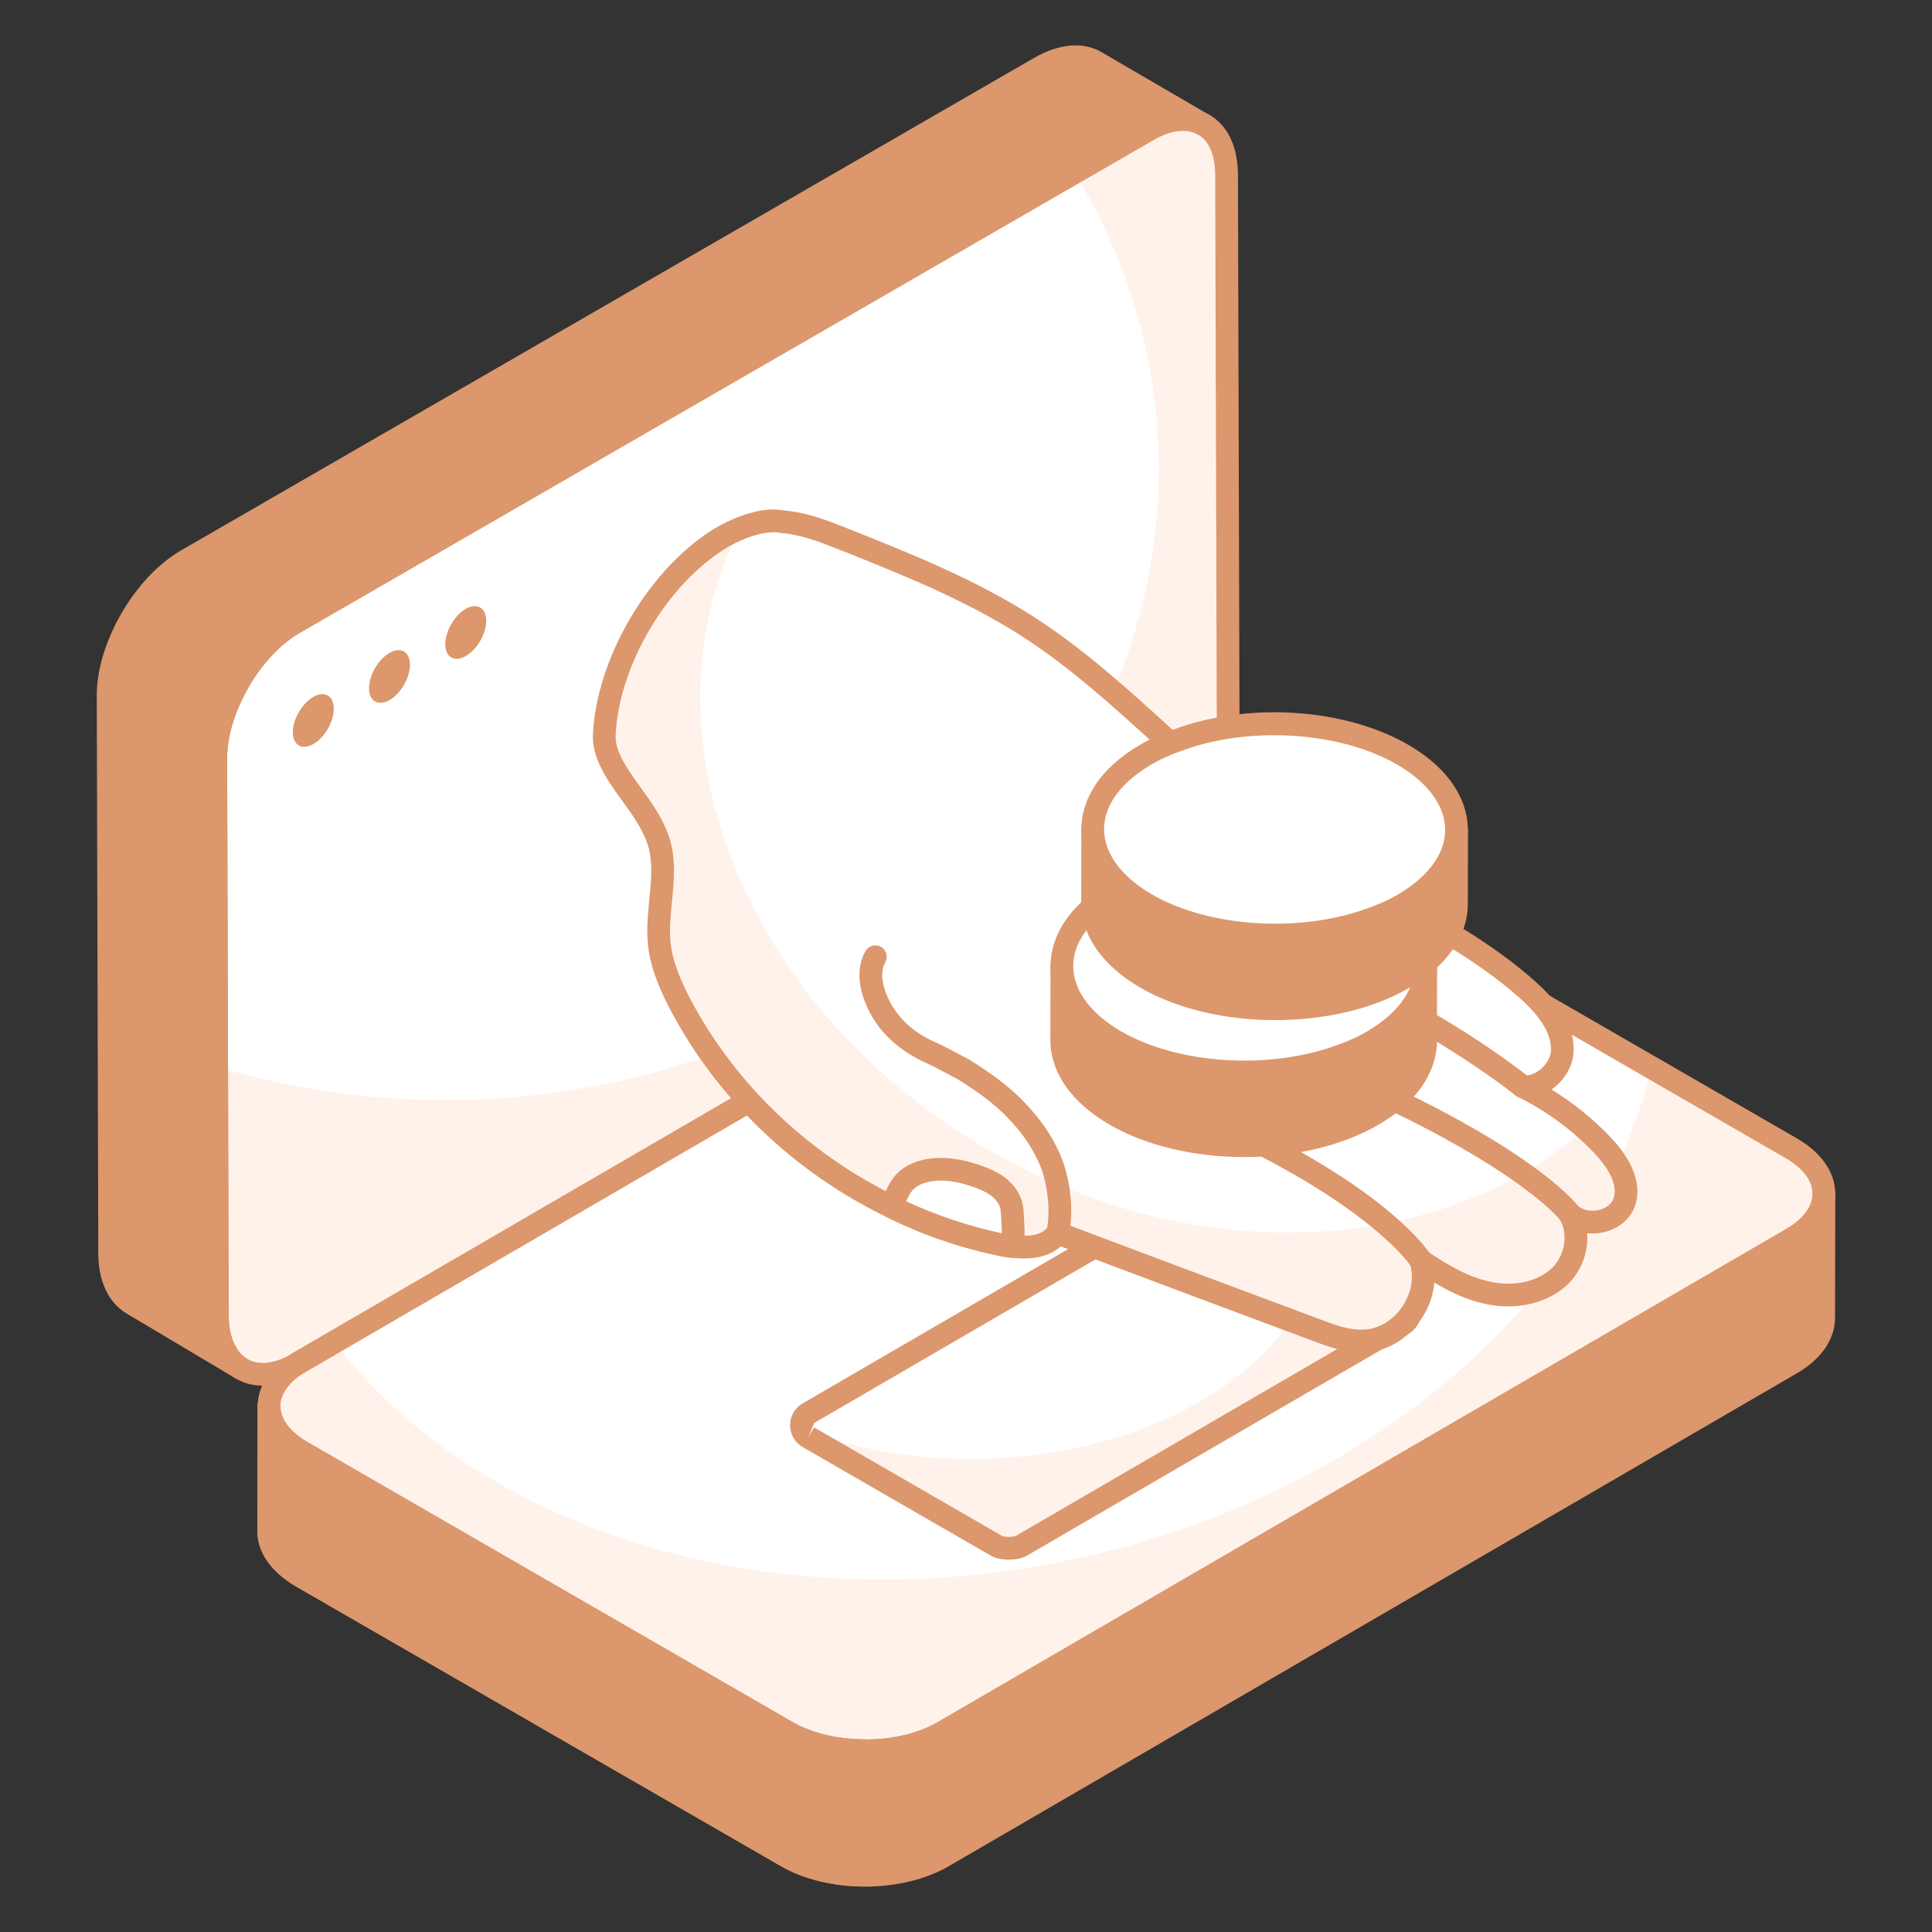 <svg xmlns="http://www.w3.org/2000/svg" width="84" height="84" viewBox="0 0 84 84" fill="none"><rect x="0" y="0" width="84" height="84" fill="#333333" stroke="none"/><path d="M49.905 5.658C51.791 4.569 53.321 5.441 53.328 7.608L53.396 31.844C53.402 34.019 51.882 36.653 49.996 37.742L12.89 59.31C11.004 60.398 9.454 59.393 9.448 57.218L9.379 32.982C9.373 30.815 10.901 28.177 12.787 27.088L49.905 5.658Z" fill="white"></path><path d="M53.398 31.84C53.398 34.016 51.877 36.65 49.998 37.738L12.892 59.314C11.001 60.402 9.455 59.388 9.443 57.212L9.418 46.381C12.534 47.32 15.872 47.827 19.347 47.827C36.483 47.827 50.381 35.55 50.381 20.403C50.381 15.729 49.058 11.34 46.721 7.495L49.899 5.652C51.791 4.564 53.324 5.442 53.324 7.606L53.398 31.84Z" fill="#FFF2EB"></path><path d="M79.299 51.91L79.288 57.32C79.277 58.028 78.812 58.736 77.883 59.278L41.01 80.707C39.129 81.802 36.087 81.802 34.195 80.707L13.098 68.538C12.157 67.985 11.682 67.266 11.682 66.558L11.693 61.136C11.693 61.856 12.168 62.575 13.12 63.128L34.206 75.297C36.098 76.393 39.151 76.393 41.021 75.297L77.894 53.868C78.835 53.326 79.299 52.618 79.299 51.91Z" fill="#DC976C"></path><path d="M37.555 76.115C36.343 76.105 35.135 75.835 34.206 75.297L13.12 63.128C12.168 62.575 11.693 61.856 11.693 61.136L11.682 66.557C11.682 67.266 12.157 67.984 13.098 68.538L34.195 80.707C35.128 81.247 36.34 81.518 37.555 81.526V76.115Z" fill="#DC976C"></path><path d="M77.876 49.922C79.769 51.015 79.772 52.781 77.898 53.87L41.021 75.3C39.148 76.389 36.099 76.393 34.206 75.3L13.115 63.123C11.229 62.034 11.226 60.269 13.1 59.18L49.977 37.749C51.85 36.66 54.899 36.656 56.785 37.745L77.876 49.922Z" fill="white"></path><path d="M77.905 53.874L41.022 75.301C39.143 76.389 36.101 76.389 34.209 75.301L13.116 63.122C11.224 62.034 11.224 60.266 13.103 59.178L14.525 58.349C20.658 66.362 33.023 70.479 46.042 67.919C59.383 65.298 69.46 56.445 71.797 46.406L77.88 49.917C79.772 51.017 79.772 52.785 77.905 53.874Z" fill="#FFF2EB"></path><path d="M4.703 30.26L4.77 54.5C4.77 55.573 5.157 56.336 5.765 56.69L10.499 59.507C9.893 59.168 9.449 58.294 9.449 57.221L9.383 32.982C9.378 32.026 9.684 30.984 10.177 30.019L5.502 27.294C5.007 28.26 4.698 29.303 4.703 30.26Z" fill="#DC976C"></path><path d="M47.661 2.702C47.041 2.337 46.178 2.393 45.227 2.935L8.11 24.364C7.06 24.976 6.128 26.072 5.502 27.294L10.176 30.019C10.801 28.795 11.732 27.698 12.79 27.085L49.907 5.656C50.858 5.114 51.71 5.059 52.33 5.424L47.661 2.702Z" fill="#DC976C"></path><path d="M11.427 60.248C11.012 60.248 10.62 60.147 10.268 59.944C9.438 59.467 8.959 58.473 8.956 57.218L8.887 32.983C8.881 30.624 10.486 27.846 12.542 26.659L49.66 5.23C50.735 4.61 51.769 4.524 52.576 4.987C53.377 5.448 53.821 6.378 53.824 7.607L53.893 31.843C53.899 34.206 52.297 36.985 50.245 38.17L13.142 59.737C12.552 60.077 11.969 60.248 11.427 60.248ZM51.438 5.682C51.056 5.682 50.619 5.817 50.154 6.086L13.037 27.516C11.287 28.525 9.87 30.977 9.876 32.98L9.945 57.216C9.947 58.108 10.245 58.791 10.761 59.088C11.252 59.371 11.923 59.298 12.646 58.882L49.749 37.315C51.495 36.306 52.91 33.854 52.904 31.845L52.835 7.61C52.833 6.748 52.566 6.121 52.082 5.844C51.894 5.735 51.677 5.682 51.438 5.682Z" fill="#DC976C"></path><path d="M37.608 82.027C36.293 82.027 34.977 81.73 33.949 81.134L12.851 68.966C11.777 68.333 11.188 67.479 11.188 66.558L11.2 61.135C11.201 60.862 11.421 60.642 11.694 60.642C11.967 60.643 12.189 60.864 12.189 61.136C12.189 61.702 12.607 62.258 13.37 62.701L34.454 74.869C36.207 75.884 39.041 75.886 40.772 74.872L77.646 53.441C78.393 53.01 78.803 52.469 78.805 51.915V51.909C78.807 51.636 79.027 51.416 79.3 51.416C79.573 51.417 79.795 51.638 79.795 51.91V51.917L79.784 57.321C79.769 58.248 79.183 59.093 78.133 59.704L41.259 81.134C40.237 81.73 38.922 82.027 37.608 82.027ZM12.184 63.068L12.177 66.559C12.177 67.106 12.604 67.674 13.349 68.111L34.443 80.279C36.19 81.292 39.025 81.291 40.762 80.28L77.636 58.85C78.375 58.42 78.786 57.873 78.794 57.312L78.802 53.834C78.609 54 78.388 54.154 78.142 54.296L41.27 75.725C39.23 76.919 36.019 76.919 33.96 75.725L12.874 63.556C12.616 63.406 12.385 63.243 12.184 63.068Z" fill="#DC976C"></path><path d="M37.556 82.021C37.554 82.021 37.553 82.021 37.552 82.021C36.197 82.011 34.917 81.696 33.949 81.134L12.851 68.966C11.777 68.333 11.188 67.479 11.188 66.558L11.2 61.135C11.201 60.862 11.421 60.642 11.694 60.642C11.967 60.643 12.189 60.864 12.189 61.136C12.189 61.702 12.607 62.258 13.37 62.701L34.454 74.869C35.276 75.345 36.378 75.611 37.559 75.62C37.831 75.622 38.05 75.843 38.05 76.114V81.526C38.05 81.657 37.997 81.784 37.904 81.877C37.812 81.969 37.686 82.021 37.556 82.021ZM12.184 63.068L12.177 66.559C12.177 67.107 12.604 67.674 13.349 68.112L34.443 80.279C35.15 80.689 36.066 80.943 37.061 81.013V76.591C35.896 76.517 34.809 76.216 33.96 75.726L12.874 63.556C12.616 63.406 12.385 63.243 12.184 63.068Z" fill="#DC976C"></path><path d="M37.618 76.619C36.303 76.619 34.987 76.322 33.958 75.728L12.868 63.551C11.795 62.933 11.204 62.08 11.203 61.15C11.202 60.222 11.787 59.371 12.851 58.753L49.728 37.322C51.771 36.134 54.981 36.134 57.032 37.317L78.124 49.494C79.2 50.115 79.792 50.971 79.793 51.902C79.794 52.828 79.209 53.679 78.147 54.296L41.27 75.727C40.248 76.321 38.934 76.619 37.618 76.619ZM53.382 37.419C52.238 37.419 51.094 37.671 50.225 38.176L13.348 59.607C12.601 60.041 12.191 60.589 12.191 61.148C12.192 61.711 12.608 62.26 13.363 62.695L34.453 74.872C36.201 75.882 39.037 75.883 40.773 74.873L77.65 53.442C78.396 53.009 78.806 52.463 78.805 51.903C78.805 51.34 78.387 50.787 77.629 50.35L56.538 38.174C55.666 37.671 54.524 37.419 53.382 37.419Z" fill="#DC976C"></path><path d="M10.497 60.001C10.415 60.001 10.333 59.981 10.256 59.938C10.229 59.923 10.201 59.907 10.175 59.89L5.512 57.114C4.727 56.658 4.273 55.706 4.273 54.5L4.207 30.261C4.202 29.271 4.498 28.167 5.062 27.068C5.124 26.948 5.232 26.857 5.363 26.82C5.492 26.781 5.633 26.798 5.75 26.867L10.423 29.592C10.65 29.724 10.735 30.01 10.615 30.243C10.134 31.187 9.871 32.159 9.876 32.979L9.942 57.221C9.942 58.158 10.311 58.803 10.692 59.048L10.749 59.082C10.982 59.221 11.06 59.519 10.925 59.754C10.834 59.912 10.667 60.001 10.497 60.001ZM5.717 27.992C5.376 28.784 5.193 29.573 5.196 30.258L5.263 54.499C5.263 55.344 5.535 55.985 6.013 56.263L9.04 58.064C8.983 57.796 8.953 57.513 8.953 57.222L8.886 32.983C8.883 32.121 9.105 31.172 9.533 30.217L5.717 27.992Z" fill="#DC976C"></path><path d="M10.176 30.513C10.089 30.513 10.003 30.491 9.927 30.446L5.254 27.721C5.027 27.588 4.943 27.302 5.062 27.068C5.759 25.707 6.78 24.566 7.862 23.936L44.98 2.506C46.069 1.887 47.111 1.804 47.91 2.277L52.558 4.986C52.565 4.99 52.572 4.994 52.58 4.998C52.815 5.137 52.893 5.44 52.755 5.674C52.616 5.909 52.316 5.988 52.08 5.851L52.065 5.843C51.587 5.569 50.908 5.653 50.151 6.086L13.037 27.513C12.111 28.05 11.228 29.045 10.616 30.243C10.554 30.365 10.445 30.454 10.314 30.493C10.268 30.506 10.223 30.513 10.176 30.513ZM6.167 27.109L9.986 29.336C10.667 28.177 11.579 27.216 12.543 26.658L49.659 5.228C49.915 5.083 50.168 4.967 50.416 4.881L47.412 3.129C47.411 3.128 47.409 3.128 47.409 3.128C46.933 2.845 46.226 2.933 45.472 3.363L8.358 24.792C7.543 25.265 6.76 26.097 6.167 27.109Z" fill="#DC976C"></path><path d="M13.62 30.301C14.114 30.016 14.51 30.251 14.512 30.812C14.513 31.378 14.119 32.064 13.626 32.348C13.136 32.632 12.734 32.406 12.732 31.839C12.731 31.279 13.13 30.584 13.62 30.301Z" fill="#DC976C"></path><path d="M16.933 28.388C17.426 28.103 17.823 28.339 17.824 28.899C17.826 29.466 17.432 30.151 16.939 30.436C16.448 30.719 16.047 30.493 16.045 29.926C16.043 29.366 16.443 28.671 16.933 28.388Z" fill="#DC976C"></path><path d="M20.247 26.475C20.741 26.19 21.137 26.426 21.139 26.986C21.14 27.553 20.746 28.238 20.253 28.523C19.763 28.806 19.361 28.58 19.359 28.013C19.358 27.453 19.757 26.758 20.247 26.475Z" fill="#DC976C"></path><path d="M43.867 67.315C43.587 67.315 43.406 67.252 43.365 67.231L35.149 62.488C34.748 62.256 34.747 61.677 35.148 61.444L51.779 51.778C51.816 51.76 51.995 51.699 52.27 51.699C52.548 51.699 52.727 51.76 52.768 51.781L60.986 56.526C61.388 56.758 61.389 57.338 60.988 57.571L44.356 67.236C44.319 67.255 44.142 67.315 43.867 67.315Z" fill="white"></path><path d="M60.99 57.57L44.36 67.239C44.323 67.252 44.138 67.314 43.866 67.314C43.581 67.314 43.408 67.252 43.359 67.227L35.149 62.491C35.013 62.417 34.914 62.294 34.877 62.158C37.065 62.974 39.563 63.431 42.234 63.431C49.924 63.431 56.304 59.561 57.466 54.492L60.99 56.532C61.386 56.754 61.386 57.336 60.99 57.57Z" fill="#FFF2EB"></path><path d="M43.865 67.81C43.522 67.81 43.263 67.736 43.133 67.668L34.9 62.917C34.557 62.717 34.352 62.362 34.352 61.965C34.352 61.569 34.557 61.215 34.899 61.017L51.529 51.35C51.842 51.195 52.73 51.211 52.987 51.34L61.233 56.099C61.575 56.297 61.78 56.651 61.78 57.047C61.781 57.443 61.578 57.798 61.235 57.998L44.603 67.663C44.461 67.736 44.201 67.81 43.865 67.81ZM43.604 66.796C43.619 66.796 43.716 66.821 43.865 66.821C44.049 66.821 44.154 66.784 44.156 66.784L60.738 57.143V56.955L52.529 52.214C52.538 52.22 52.436 52.194 52.269 52.194C52.081 52.194 51.973 52.231 51.971 52.231L35.395 61.871L35.148 62.489L35.395 62.06L43.603 66.799C43.602 66.798 43.603 66.796 43.604 66.796Z" fill="#DC976C"></path><path d="M70.623 52.26C70.302 53.2 68.871 53.42 68.216 52.734C68.761 53.564 68.54 54.792 67.816 55.492C67.017 56.251 65.795 56.444 64.719 56.216C63.642 55.998 62.687 55.42 61.78 54.804L61.767 54.792C62.274 56.349 61.004 58.205 59.371 58.301C58.633 58.351 57.907 58.084 57.206 57.819C53.458 56.422 49.723 55.023 45.987 53.613C45.985 53.613 45.981 53.613 45.979 53.611C45.95 53.653 45.919 53.692 45.887 53.728C45.456 54.212 44.728 54.281 44.031 54.189C43.862 54.177 43.704 54.154 43.547 54.117C43.038 54.008 42.542 53.888 42.045 53.744C41.733 53.659 41.43 53.564 41.128 53.453C41.09 53.453 41.067 53.443 41.03 53.431C40.692 53.31 40.352 53.177 40.027 53.044C39.941 53.009 39.868 52.984 39.785 52.936C39.432 52.79 39.094 52.634 38.756 52.466C34.896 50.597 31.605 47.498 29.596 43.7C29.162 42.867 28.762 41.975 28.666 41.046C28.507 39.564 29.077 38.02 28.641 36.598C28.52 36.224 28.351 35.887 28.157 35.561C27.782 34.933 27.31 34.367 26.922 33.765C26.741 33.486 26.572 33.197 26.451 32.883C26.378 32.715 26.33 32.534 26.294 32.341C26.282 32.245 26.27 32.148 26.27 32.039C26.378 28.784 28.666 24.949 31.461 23.322C32.222 22.9 32.96 22.659 33.601 22.646H33.638C33.747 22.646 33.855 22.659 33.964 22.671C33.976 22.671 34.001 22.671 34.014 22.684C34.956 22.754 35.864 23.116 36.748 23.467C39.47 24.552 42.204 25.65 44.671 27.23C48.786 29.869 51.955 33.775 56.009 36.525C59.384 38.828 63.328 40.3 66.377 43C67.176 43.711 67.962 44.628 67.924 45.7C67.889 46.569 66.957 47.365 66.183 47.232C67.501 47.883 68.7 48.764 69.704 49.824C70.321 50.487 70.913 51.391 70.623 52.26Z" fill="white"></path><path d="M70.623 52.258C70.305 53.2 68.868 53.419 68.218 52.733C68.762 53.562 68.535 54.79 67.817 55.491C67.015 56.252 65.797 56.441 64.716 56.215C63.642 55.996 62.689 55.423 61.782 54.805L61.767 54.79C62.274 56.351 61.003 58.205 59.369 58.303C58.636 58.348 57.91 58.084 57.206 57.82C53.455 56.418 49.719 55.024 45.983 53.614C45.983 53.614 45.983 53.614 45.976 53.614C45.945 53.652 45.915 53.69 45.885 53.728C45.454 54.21 44.728 54.278 44.032 54.187C43.858 54.18 43.7 54.157 43.548 54.12C43.034 54.006 42.542 53.886 42.043 53.743C41.733 53.66 41.431 53.562 41.128 53.456C41.09 53.456 41.068 53.441 41.03 53.434C40.69 53.313 40.349 53.177 40.024 53.042C39.941 53.012 39.865 52.981 39.782 52.936C39.434 52.793 39.094 52.635 38.753 52.469C34.896 50.6 31.607 47.502 29.595 43.703C29.164 42.867 28.763 41.977 28.665 41.043C28.506 39.565 29.073 38.02 28.642 36.596C28.521 36.226 28.347 35.887 28.158 35.563C27.78 34.93 27.311 34.365 26.925 33.762C26.744 33.483 26.57 33.196 26.449 32.88C26.381 32.714 26.328 32.533 26.297 32.337C26.282 32.247 26.268 32.149 26.268 32.043C26.381 28.787 28.665 24.951 31.463 23.323C31.697 23.187 31.94 23.074 32.166 22.984C27.666 31.87 32.272 43.726 42.815 49.899C51.92 55.235 62.583 54.64 68.929 49.077C69.201 49.311 69.458 49.56 69.7 49.823C70.32 50.487 70.91 51.391 70.623 52.258Z" fill="#FFF2EB"></path><path d="M59.187 58.801C58.404 58.801 57.648 58.515 57.032 58.281C53.389 56.923 49.754 55.562 46.122 54.191C45.628 54.634 44.888 54.798 43.967 54.679C43.799 54.668 43.615 54.642 43.433 54.597C42.923 54.489 42.417 54.365 41.908 54.219C41.6 54.136 41.295 54.038 40.99 53.928C40.943 53.919 40.898 53.908 40.873 53.9C40.518 53.773 40.172 53.637 39.84 53.502C39.697 53.444 39.621 53.412 39.537 53.363C39.233 53.242 38.885 53.082 38.537 52.909C34.525 50.967 31.193 47.777 29.159 43.93C28.732 43.11 28.282 42.133 28.175 41.097C28.102 40.425 28.169 39.755 28.232 39.107C28.315 38.267 28.392 37.472 28.169 36.743C28.073 36.45 27.933 36.152 27.732 35.814C27.531 35.476 27.299 35.158 27.069 34.839C26.876 34.572 26.683 34.305 26.506 34.031C26.345 33.784 26.139 33.447 25.99 33.061C25.915 32.889 25.854 32.676 25.809 32.429C25.79 32.293 25.775 32.172 25.775 32.039C25.89 28.613 28.277 24.604 31.212 22.894C32.068 22.421 32.887 22.167 33.591 22.151C33.757 22.151 33.875 22.164 33.992 22.176C34.018 22.18 34.047 22.186 34.077 22.193C35.081 22.273 36.014 22.643 36.916 23.002C39.624 24.082 42.408 25.194 44.938 26.814C47.113 28.209 49.046 29.968 50.914 31.67C52.613 33.217 54.369 34.816 56.286 36.116C57.617 37.024 59.068 37.818 60.472 38.586C62.616 39.76 64.832 40.972 66.705 42.63C67.464 43.306 68.467 44.36 68.418 45.717C68.395 46.29 68.084 46.869 67.587 47.271C67.544 47.306 67.5 47.338 67.456 47.37C68.416 47.959 69.289 48.668 70.063 49.486C71.285 50.796 71.297 51.803 71.093 52.417C71.092 52.417 71.092 52.418 71.092 52.419C70.894 52.998 70.379 53.43 69.714 53.578C69.476 53.629 69.236 53.643 69.008 53.617C69.065 54.413 68.768 55.259 68.16 55.847C67.306 56.658 65.947 56.981 64.616 56.7C63.804 56.534 63.057 56.181 62.362 55.766C62.316 56.319 62.118 56.877 61.781 57.37C61.209 58.207 60.319 58.739 59.4 58.794C59.329 58.798 59.259 58.801 59.187 58.801ZM45.988 53.119C46.047 53.119 46.106 53.13 46.163 53.152C49.896 54.561 53.632 55.959 57.379 57.356C57.994 57.59 58.681 57.855 59.337 57.807C59.958 57.771 60.565 57.399 60.966 56.814C61.364 56.229 61.488 55.531 61.298 54.946C61.227 54.728 61.314 54.491 61.51 54.371C61.704 54.251 61.956 54.281 62.118 54.442C63.037 55.06 63.881 55.541 64.816 55.732C65.847 55.949 66.86 55.72 67.476 55.134C68.047 54.582 68.198 53.606 67.804 53.006C67.663 52.792 67.709 52.506 67.909 52.347C68.107 52.189 68.397 52.207 68.574 52.393C68.778 52.606 69.14 52.691 69.502 52.612C69.826 52.541 70.07 52.351 70.156 52.102C70.371 51.451 69.832 50.687 69.341 50.161C68.377 49.142 67.241 48.305 65.965 47.675C65.744 47.566 65.638 47.313 65.713 47.079C65.788 46.845 66.026 46.7 66.266 46.745C66.479 46.777 66.733 46.689 66.967 46.502C67.241 46.28 67.419 45.964 67.432 45.68C67.456 44.965 67.017 44.231 66.049 43.369C64.26 41.787 62.093 40.601 59.998 39.454C58.572 38.673 57.099 37.867 55.73 36.932C53.757 35.594 51.974 33.971 50.248 32.4C48.411 30.727 46.51 28.996 44.405 27.646C41.955 26.076 39.215 24.984 36.565 23.926C35.71 23.587 34.84 23.242 33.977 23.177C33.939 23.174 33.901 23.167 33.865 23.156C33.764 23.146 33.701 23.14 33.638 23.14C33.066 23.151 32.405 23.363 31.7 23.753C29.04 25.303 26.867 28.952 26.763 32.056C26.765 32.124 26.774 32.199 26.785 32.273C26.813 32.425 26.853 32.568 26.904 32.69C27.028 33.006 27.199 33.284 27.336 33.494C27.504 33.756 27.686 34.008 27.87 34.26C28.117 34.602 28.364 34.944 28.581 35.307C28.821 35.71 28.99 36.072 29.111 36.445C29.396 37.371 29.304 38.303 29.216 39.204C29.154 39.83 29.096 40.421 29.157 40.994C29.247 41.866 29.651 42.736 30.034 43.472C31.969 47.131 35.144 50.168 38.972 52.021C39.304 52.187 39.631 52.337 39.974 52.48C40.072 52.53 40.108 52.544 40.145 52.559C40.531 52.717 40.865 52.846 41.196 52.965C41.586 53.094 41.875 53.187 42.174 53.267C42.668 53.41 43.153 53.527 43.65 53.633C43.793 53.667 43.925 53.686 44.066 53.696C44.569 53.762 45.2 53.76 45.518 53.399C45.602 53.278 45.761 53.166 45.907 53.153C45.933 53.15 45.96 53.149 45.988 53.149V53.119Z" fill="#DC976C"></path><path d="M68.218 53.229C68.068 53.229 67.921 53.161 67.823 53.032C67.798 52.998 65.098 49.612 52.996 45.173C52.74 45.079 52.609 44.794 52.702 44.538C52.795 44.281 53.082 44.15 53.336 44.244C65.809 48.821 68.505 52.293 68.613 52.439C68.777 52.657 68.731 52.967 68.513 53.13C68.425 53.196 68.321 53.229 68.218 53.229Z" fill="#DC976C"></path><path d="M61.773 55.294C61.609 55.294 61.448 55.212 61.354 55.062C61.316 55.002 58.866 51.349 48.65 47.601C48.395 47.507 48.263 47.222 48.356 46.967C48.45 46.71 48.736 46.578 48.99 46.672C59.63 50.577 62.093 54.379 62.193 54.538C62.336 54.769 62.266 55.075 62.035 55.219C61.953 55.27 61.862 55.294 61.773 55.294Z" fill="#DC976C"></path><path d="M66.202 47.736C66.092 47.736 65.984 47.7 65.892 47.627C65.841 47.586 60.755 43.523 55.422 42.198C55.158 42.132 54.996 41.864 55.061 41.599C55.128 41.336 55.393 41.172 55.661 41.238C61.21 42.617 66.298 46.684 66.512 46.857C66.724 47.028 66.758 47.34 66.587 47.552C66.489 47.672 66.345 47.736 66.202 47.736Z" fill="#DC976C"></path><path d="M45.888 54.223C45.773 54.223 45.658 54.183 45.565 54.102C45.358 53.922 45.336 53.611 45.514 53.405C45.519 53.398 45.524 53.392 45.529 53.386C45.655 52.638 45.572 51.693 45.302 50.885C45.018 50.095 44.523 49.329 43.831 48.617C43.162 47.911 42.368 47.377 41.609 46.904C41.466 46.833 41.285 46.736 41.106 46.641C40.856 46.507 40.608 46.373 40.351 46.254C39.065 45.696 38.154 44.822 37.688 43.749C37.281 42.852 37.261 42.005 37.628 41.355C37.763 41.115 38.069 41.034 38.301 41.167C38.539 41.3 38.623 41.602 38.49 41.84C38.198 42.356 38.458 43.054 38.584 43.331C38.961 44.198 39.689 44.891 40.647 45.306C40.65 45.308 40.765 45.356 40.768 45.359C41.042 45.485 41.306 45.626 41.573 45.77C41.744 45.862 41.917 45.955 42.093 46.043C42.907 46.548 43.801 47.149 44.544 47.933C45.33 48.742 45.9 49.628 46.236 50.56C46.582 51.599 46.669 52.774 46.472 53.715C46.45 53.818 46.397 53.908 46.325 53.975C46.304 54.002 46.282 54.027 46.262 54.051C46.164 54.165 46.026 54.223 45.888 54.223Z" fill="#DC976C"></path><path d="M44.024 54.195C43.863 54.183 43.702 54.158 43.541 54.121C41.882 53.776 40.273 53.22 38.75 52.468C38.812 52.27 38.911 52.098 38.998 51.913C39.097 51.703 39.22 51.493 39.394 51.333C39.53 51.197 39.691 51.111 39.852 51.037C40.657 50.691 41.597 50.839 42.427 51.123C42.749 51.234 43.058 51.357 43.343 51.555C43.615 51.752 43.85 52.024 43.95 52.344C44.011 52.529 44.011 52.739 44.024 52.937C44.049 53.356 44.073 53.776 44.024 54.195Z" fill="white"></path><path d="M44.024 54.69C44.012 54.69 44 54.688 43.987 54.687C43.803 54.674 43.618 54.645 43.433 54.604C41.74 54.251 40.089 53.68 38.532 52.91C38.312 52.803 38.205 52.55 38.279 52.318C38.333 52.149 38.407 51.995 38.485 51.84L38.551 51.703C38.702 51.383 38.863 51.15 39.059 50.969C39.246 50.784 39.473 50.666 39.648 50.587C40.458 50.239 41.444 50.265 42.587 50.654C42.923 50.772 43.281 50.91 43.625 51.148C43.908 51.353 44.268 51.697 44.422 52.199C44.492 52.406 44.503 52.622 44.513 52.811C44.542 53.318 44.571 53.782 44.515 54.253C44.485 54.504 44.273 54.69 44.024 54.69ZM39.394 52.229C40.725 52.846 42.124 53.315 43.559 53.62C43.557 53.401 43.544 53.182 43.531 52.967C43.519 52.722 43.511 52.591 43.481 52.501C43.42 52.301 43.269 52.111 43.053 51.955C42.818 51.792 42.534 51.682 42.267 51.589C41.361 51.279 40.614 51.247 40.048 51.49C39.904 51.557 39.813 51.614 39.742 51.684C39.629 51.787 39.54 51.924 39.446 52.124L39.394 52.229Z" fill="#DC976C"></path><path d="M61.987 42.041L61.982 45.248C61.979 46.417 61.213 47.583 59.684 48.475C56.605 50.27 51.597 50.271 48.496 48.475C46.937 47.572 46.159 46.387 46.162 45.203L46.168 41.996C46.164 43.179 46.943 44.365 48.502 45.268C51.602 47.064 56.61 47.063 59.689 45.268C61.218 44.376 61.984 43.209 61.987 42.041Z" fill="#DC976C"></path><path d="M54.098 50.306C51.982 50.306 49.865 49.838 48.25 48.902C46.581 47.937 45.664 46.623 45.668 45.202L45.674 42.003C45.674 41.999 45.674 41.997 45.674 41.994C45.675 41.722 45.896 41.501 46.169 41.501C46.441 41.502 46.663 41.724 46.663 41.997V42.008C46.664 43.056 47.405 44.061 48.749 44.841C51.706 46.553 56.501 46.555 59.441 44.841C60.762 44.07 61.492 43.075 61.493 42.04C61.494 41.767 61.715 41.547 61.987 41.547C62.26 41.548 62.482 41.769 62.482 42.042L62.477 45.249C62.472 46.651 61.569 47.947 59.933 48.902C58.327 49.838 56.214 50.306 54.098 50.306ZM46.658 44.423L46.657 45.204C46.654 46.257 47.394 47.266 48.744 48.046C51.702 49.762 56.497 49.761 59.436 48.048C60.756 47.278 61.486 46.283 61.488 45.246L61.489 44.458C61.087 44.911 60.566 45.328 59.938 45.695C56.728 47.568 51.486 47.568 48.254 45.695C47.605 45.319 47.07 44.891 46.658 44.423Z" fill="#DC976C"></path><path d="M60.763 44.489C60.461 44.764 60.1 45.031 59.688 45.271C59.266 45.521 58.802 45.727 58.312 45.899C55.267 47.026 51.174 46.811 48.499 45.271C45.825 43.714 45.447 41.331 47.39 39.551C47.691 39.276 48.052 39.009 48.465 38.768C48.886 38.519 49.351 38.312 49.841 38.14C52.885 37.005 56.978 37.22 59.653 38.768C62.328 40.325 62.706 42.708 60.763 44.489Z" fill="white"></path><path d="M54.093 47.11C51.975 47.11 49.87 46.63 48.253 45.7C46.739 44.818 45.831 43.628 45.692 42.346C45.571 41.226 46.056 40.104 47.056 39.187C47.392 38.879 47.782 38.595 48.217 38.341C48.638 38.092 49.13 37.866 49.676 37.674C52.922 36.462 57.129 36.734 59.9 38.341C61.413 39.221 62.323 40.411 62.46 41.694C62.581 42.815 62.097 43.936 61.097 44.853C61.096 44.853 61.096 44.853 61.096 44.854C60.757 45.163 60.367 45.447 59.938 45.699C59.503 45.953 59.011 46.179 58.474 46.366C57.123 46.865 55.605 47.11 54.093 47.11ZM54.053 37.919C52.651 37.919 51.245 38.144 50.013 38.603C49.52 38.777 49.087 38.975 48.717 39.193C48.341 39.413 48.008 39.655 47.725 39.914C46.95 40.625 46.588 41.428 46.675 42.24C46.779 43.202 47.515 44.127 48.748 44.845C51.24 46.279 55.188 46.529 58.14 45.436C58.624 45.267 59.058 45.069 59.437 44.846C59.809 44.629 60.142 44.386 60.429 44.125C61.203 43.415 61.565 42.612 61.478 41.799C61.374 40.837 60.637 39.913 59.404 39.196C57.953 38.355 56.007 37.919 54.053 37.919Z" fill="#DC976C"></path><path d="M63.329 36.088L63.324 39.295C63.321 40.463 62.555 41.63 61.026 42.522C57.947 44.317 52.939 44.318 49.838 42.522C48.279 41.619 47.501 40.433 47.504 39.25L47.509 36.043C47.506 37.226 48.285 38.411 49.843 39.315C52.944 41.111 57.952 41.11 61.031 39.315C62.56 38.423 63.326 37.256 63.329 36.088Z" fill="#DC976C"></path><path d="M55.44 44.353C53.325 44.353 51.207 43.885 49.591 42.948C47.924 41.983 47.007 40.67 47.01 39.248L47.016 36.049C47.016 36.046 47.016 36.043 47.016 36.041C47.017 35.768 47.238 35.547 47.51 35.547C47.783 35.549 48.005 35.771 48.005 36.043V36.046C48.003 37.096 48.745 38.106 50.092 38.888C53.05 40.601 57.845 40.601 60.784 38.888C62.103 38.118 62.833 37.123 62.836 36.087C62.837 35.814 63.058 35.593 63.33 35.593C63.603 35.594 63.825 35.816 63.825 36.089L63.819 39.296C63.815 40.697 62.912 41.994 61.275 42.948C59.669 43.885 57.556 44.353 55.44 44.353ZM48 38.469L47.999 39.251C47.997 40.303 48.737 41.313 50.086 42.094C53.044 43.806 57.839 43.809 60.778 42.094C62.099 41.325 62.828 40.329 62.83 39.293L62.832 38.505C62.429 38.959 61.909 39.375 61.281 39.742C58.069 41.614 52.828 41.614 49.597 39.742C48.947 39.366 48.411 38.937 48 38.469Z" fill="#DC976C"></path><path d="M62.104 38.535C61.803 38.811 61.442 39.077 61.029 39.318C60.608 39.568 60.144 39.774 59.653 39.946C56.609 41.073 52.516 40.858 49.841 39.318C47.167 37.761 46.788 35.378 48.732 33.598C49.033 33.322 49.394 33.056 49.807 32.815C50.228 32.565 50.693 32.359 51.183 32.187C54.227 31.051 58.32 31.267 60.995 32.815C63.669 34.372 64.048 36.755 62.104 38.535Z" fill="white"></path><path d="M55.434 41.157C53.316 41.157 51.211 40.677 49.595 39.747C48.08 38.865 47.171 37.674 47.034 36.392C46.913 35.271 47.397 34.149 48.397 33.234C48.736 32.924 49.127 32.639 49.557 32.388C49.98 32.137 50.472 31.913 51.018 31.721C54.261 30.507 58.471 30.782 61.242 32.388C62.755 33.267 63.663 34.458 63.801 35.739C63.923 36.861 63.438 37.983 62.438 38.9C62.102 39.208 61.711 39.491 61.278 39.746C60.852 39.998 60.36 40.222 59.815 40.413C58.464 40.912 56.945 41.157 55.434 41.157ZM55.394 31.966C53.992 31.966 52.587 32.19 51.355 32.65C50.861 32.824 50.427 33.021 50.058 33.24C49.685 33.457 49.352 33.699 49.065 33.962C48.292 34.67 47.929 35.475 48.016 36.287C48.12 37.248 48.855 38.174 50.089 38.892C52.579 40.326 56.531 40.575 59.481 39.483C59.972 39.311 60.405 39.113 60.776 38.894C61.153 38.673 61.486 38.431 61.769 38.171C62.544 37.462 62.907 36.657 62.819 35.846C62.715 34.884 61.979 33.96 60.746 33.242C59.295 32.401 57.349 31.966 55.394 31.966Z" fill="#DC976C"></path></svg>